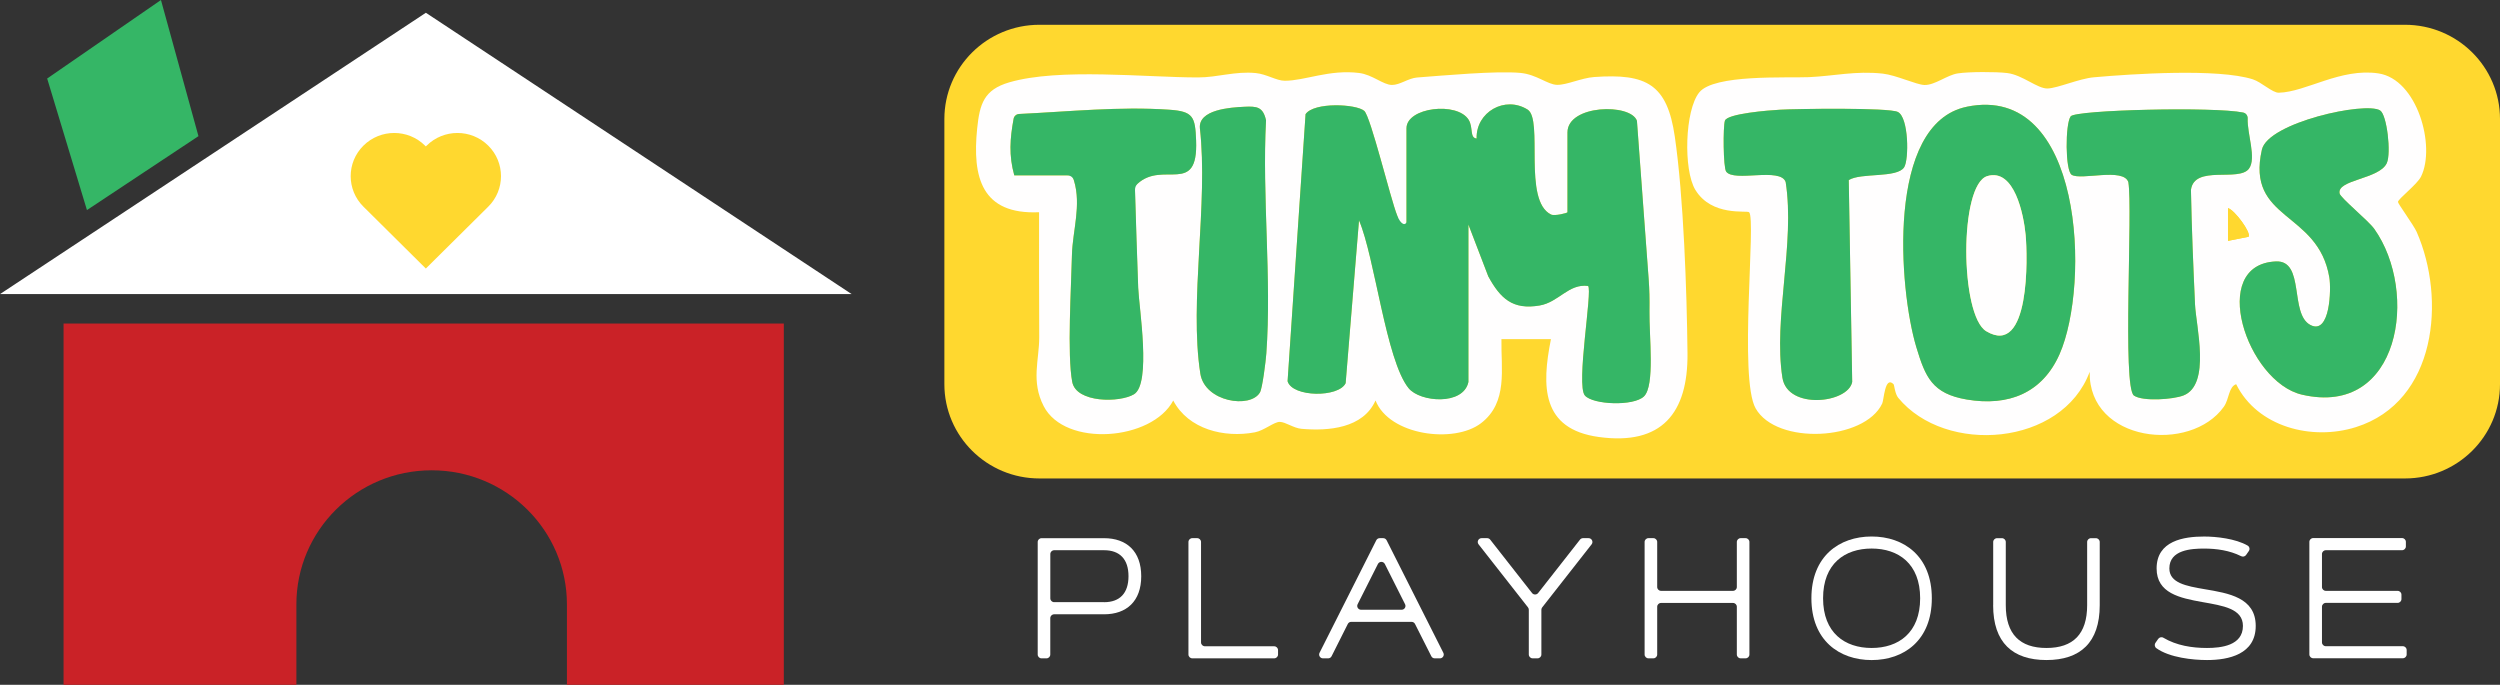 <?xml version="1.0" encoding="UTF-8"?> <svg xmlns="http://www.w3.org/2000/svg" width="230" height="63" viewBox="0 0 230 63" fill="none"><rect x="0" y="0" width="230" height="63" fill="#333333" stroke="none"/><g clip-path="url(#clip0_1_12)"><path d="M39.18 1.174L0 27.057H78.352L39.18 1.174Z" fill="white"></path><path d="M14.808 0.003L18.258 12.526L7.999 19.328L4.339 7.223L14.808 0V0.003Z" fill="#35B666"></path><path d="M5.848 29.762V63H27.267V55.607C27.267 48.791 32.838 43.267 39.712 43.267C46.585 43.267 52.157 48.791 52.157 55.607V63H72.112V29.762H5.848Z" fill="#CA2227"></path><path d="M44.918 19.014L44.843 19.088L39.177 24.706L33.512 19.088L33.437 19.014C31.871 17.462 31.871 14.949 33.437 13.397C34.218 12.622 35.244 12.233 36.269 12.233C37.295 12.233 38.321 12.622 39.102 13.397L39.177 13.471L39.252 13.397C40.034 12.622 41.059 12.233 42.085 12.233C43.111 12.233 44.137 12.622 44.918 13.397C46.483 14.949 46.483 17.465 44.918 19.014Z" fill="#FFD82F"></path><path d="M221.255 2.279H95.627C90.798 2.279 86.882 6.161 86.882 10.95V35.347C86.882 40.136 90.798 44.018 95.627 44.018H221.255C226.085 44.018 230 40.136 230 35.347V10.95C230 6.161 226.085 2.279 221.255 2.279Z" fill="#FFD82F"></path><path d="M205.727 35.344C205.024 35.595 205.091 36.718 204.597 37.416C201.533 41.736 192.136 40.682 192.251 34.208C189.722 41.039 178.998 41.891 174.637 36.598C174.334 36.231 174.275 35.411 174.205 35.342C173.402 34.548 173.327 36.779 173.163 37.125C171.547 40.544 163.451 40.98 161.518 37.57C159.953 34.806 161.583 20.148 160.919 19.525C160.715 19.333 157.48 19.946 155.971 17.465C154.857 15.63 155.002 10.127 156.336 8.495C157.708 6.818 164.308 7.188 166.418 7.098C168.701 6.999 170.725 6.499 173.212 6.773C174.447 6.909 176.307 7.798 177.048 7.819C178.01 7.846 179.116 6.906 180.12 6.752C181.124 6.597 183.613 6.592 184.663 6.72C186.081 6.893 187.453 8.176 188.387 8.141C189.322 8.107 191.274 7.233 192.635 7.111C196.225 6.791 204.063 6.283 207.25 7.295C208.066 7.556 209.057 8.543 209.65 8.53C212.147 8.471 215.332 6.232 218.811 6.752C222.399 7.287 224.104 13.46 222.737 16.242C222.377 16.977 220.613 18.3 220.613 18.583C220.613 18.745 222.063 20.721 222.332 21.333C225.043 27.496 224.179 36.952 216.744 39.295C212.682 40.576 207.679 39.279 205.727 35.347V35.344ZM180.944 9.821C173.499 11.347 174.696 26.625 176.305 31.947C177.132 34.684 177.76 36.218 180.95 36.755C184.789 37.402 187.899 36.159 189.477 32.586C192.321 26.162 191.687 7.619 180.944 9.818V9.821ZM170.086 16.565C171.195 15.864 174.503 16.402 175.174 15.396C175.631 14.709 175.612 10.787 174.592 10.295C173.746 9.888 165.331 10.002 163.749 10.093C162.713 10.151 158.906 10.449 158.691 11.102C158.508 11.65 158.535 15.396 158.804 15.779C159.515 16.791 163.817 15.345 164.281 16.748C165.159 22.379 163.132 29.333 163.98 34.745C164.448 37.732 170.024 37.107 170.4 35.137L170.083 16.562H170.086V16.565ZM206.785 10.907C206.793 10.638 206.6 10.402 206.334 10.348C203.636 9.808 190.933 10.106 190.5 10.708C189.988 11.421 189.996 15.713 190.597 16.085C191.454 16.618 195.358 15.396 195.806 16.756C196.228 19.232 195.24 35.64 196.322 36.393C197.127 36.955 199.946 36.758 200.892 36.377C203.407 35.366 202.033 30.036 201.939 27.996C201.778 24.49 201.63 20.976 201.565 17.467C201.88 15.132 205.977 16.772 206.903 15.518C207.61 14.563 206.734 12.34 206.783 10.91H206.785V10.907ZM218.973 10.165C217.633 9.315 208.659 11.275 208.093 13.769C206.605 20.34 213.264 19.365 214.298 25.531C214.478 26.596 214.373 30.84 212.563 29.905C210.609 28.899 212.08 23.939 209.384 24.054C203.123 24.317 206.705 35.131 211.782 36.311C220.812 38.409 222.56 26.87 218.43 21.059C217.89 20.3 215.334 18.218 215.243 17.808C214.953 16.519 218.911 16.498 219.585 15.005C219.998 14.089 219.601 10.567 218.97 10.167H218.973V10.165ZM206.871 21.78C207.129 21.415 205.585 19.312 204.978 19.15V22.161L206.871 21.783V21.78Z" fill="#FFFEFE"></path><path d="M142.691 31.199H138.132C138.081 33.928 138.755 37.019 136.252 38.936C133.771 40.837 127.816 40.065 126.548 36.843C125.41 39.404 122.225 39.67 119.742 39.452C119.014 39.388 118.276 38.827 117.747 38.813C117.218 38.8 116.302 39.612 115.446 39.774C112.629 40.307 109.332 39.5 107.938 36.849C105.978 40.552 97.985 41.183 96.019 37.365C94.838 35.067 95.611 33.14 95.609 31.026C95.606 27.192 95.576 23.353 95.595 19.525C90.319 19.762 89.436 16.333 89.9 11.812C90.134 9.544 90.531 8.256 92.846 7.577C97.451 6.232 105.369 7.124 110.215 7.124C112.038 7.124 113.628 6.533 115.537 6.722C116.514 6.818 117.449 7.43 118.193 7.43C120.064 7.43 122.295 6.371 125.037 6.714C126.272 6.869 127.238 7.806 128.06 7.816C128.785 7.824 129.574 7.191 130.377 7.13C132.813 6.946 137.635 6.504 139.861 6.706C141.375 6.845 142.36 7.782 143.244 7.806C144.127 7.83 145.486 7.172 146.662 7.087C151.508 6.738 153.383 7.776 154.081 12.561C154.892 18.114 155.192 26.844 155.249 32.512C155.302 37.993 152.891 41.002 147.089 40.203C141.802 39.476 141.821 35.531 142.688 31.199H142.691ZM114.522 9.821C113.155 9.88 110.25 10.087 110.387 11.786C111.177 18.697 109.391 27.733 110.43 34.378C110.838 36.984 115.038 37.623 115.916 36.098C116.144 35.704 116.45 33.209 116.498 32.533C117.003 25.6 116.101 18.064 116.471 11.064C116.195 9.821 115.618 9.773 114.519 9.821H114.522ZM135.092 35.153V20.654L136.923 25.427C138.032 27.448 139.16 28.529 141.649 28.098C143.416 27.791 144.304 26.072 146.103 26.301C146.53 26.711 144.97 35.419 145.808 36.38C146.549 37.232 150.271 37.384 151.235 36.471C152.3 35.459 151.678 30.691 151.753 28.353C151.78 27.517 151.75 26.679 151.688 25.843L150.598 11.115C150.04 9.472 144.208 9.616 144.208 12.18V19.522C144.208 19.597 143.024 19.892 142.696 19.733C140.078 18.457 142.009 10.998 140.537 10.077C138.459 8.778 135.779 10.306 135.849 12.739C135.194 12.688 135.551 11.725 135.119 11.022C134.074 9.321 129.397 9.869 129.397 11.799V20.649C128.318 20.835 128.774 20.396 128.541 19.821C127.918 18.274 126.105 10.71 125.507 10.194C124.771 9.56 120.888 9.369 120.112 10.5L118.458 35.07C118.899 36.553 123.168 36.585 123.799 35.246L125.029 20.268C126.492 23.676 127.507 33.132 129.59 35.706C130.64 37.003 134.62 37.32 135.092 35.147V35.153ZM93.316 16.136H98.632C99.62 18.559 98.667 21.128 98.616 23.463C98.552 26.362 98.162 32.647 98.643 35.142C99.016 37.08 103.017 37.062 104.322 36.273C105.933 35.302 104.783 28.303 104.711 26.487C104.587 23.377 104.507 20.26 104.405 17.15C106.776 14.499 110.245 18.244 110.038 12.92C109.955 10.734 109.778 10.244 107.571 10.093C102.979 9.776 98.312 10.271 93.737 10.484C93.498 10.495 93.297 10.668 93.254 10.902C92.921 12.71 92.795 14.286 93.313 16.133L93.316 16.136Z" fill="#FFFEFE"></path><path d="M180.944 9.821C191.687 7.619 192.321 26.165 189.477 32.589C187.896 36.159 184.787 37.405 180.95 36.758C177.76 36.22 177.132 34.687 176.305 31.95C174.696 26.625 173.499 11.349 180.944 9.824V9.821ZM182.832 16.2C180.23 16.98 180.319 29.019 182.733 30.472C186.782 32.908 186.545 23.569 186.357 21.602C186.18 19.746 185.326 15.452 182.832 16.2Z" fill="#35B666"></path><path d="M218.973 10.165C219.604 10.564 220.001 14.086 219.587 15.002C218.911 16.495 214.956 16.519 215.246 17.805C215.337 18.215 217.893 20.297 218.433 21.056C222.56 26.868 220.814 38.406 211.785 36.308C206.707 35.129 203.125 24.314 209.387 24.051C212.08 23.936 210.611 28.896 212.566 29.903C214.378 30.837 214.48 26.596 214.301 25.529C213.267 19.363 206.608 20.337 208.095 13.767C208.659 11.272 217.633 9.313 218.975 10.162H218.973V10.165Z" fill="#35B666"></path><path d="M206.382 10.356C206.632 10.409 206.796 10.638 206.785 10.891C206.729 12.321 207.612 14.557 206.906 15.516C205.98 16.77 201.882 15.13 201.568 17.465C201.633 20.973 201.78 24.488 201.941 27.994C202.035 30.033 203.41 35.366 200.894 36.375C199.949 36.755 197.13 36.952 196.324 36.391C195.242 35.635 196.228 19.23 195.809 16.754C195.36 15.393 191.456 16.615 190.6 16.083C189.998 15.71 189.993 11.418 190.503 10.705C190.938 10.101 203.791 9.8 206.385 10.356H206.382Z" fill="#35B666"></path><path d="M170.086 16.565L170.403 35.139C170.027 37.109 164.45 37.732 163.983 34.748C163.135 29.336 165.162 22.382 164.284 16.751C163.819 15.348 159.518 16.794 158.806 15.782C158.538 15.399 158.514 11.653 158.694 11.104C158.908 10.452 162.716 10.154 163.752 10.095C165.334 10.005 173.746 9.89 174.594 10.298C175.615 10.79 175.633 14.712 175.177 15.399C174.506 16.405 171.198 15.867 170.089 16.567H170.086V16.565Z" fill="#35B666"></path><path d="M206.871 21.78L204.975 22.158V19.147C205.585 19.309 207.126 21.413 206.871 21.777V21.78Z" fill="#FFD82F"></path><path d="M135.092 35.153C134.62 37.328 130.64 37.011 129.59 35.712C127.507 33.14 126.492 23.681 125.029 20.273L123.799 35.251C123.168 36.593 118.899 36.561 118.458 35.075L120.112 10.505C120.888 9.374 124.771 9.566 125.507 10.199C126.105 10.716 127.918 18.279 128.541 19.826C128.71 20.247 128.874 20.497 129.107 20.598C129.244 20.657 129.397 20.55 129.397 20.404V11.805C129.397 9.874 134.074 9.326 135.119 11.027C135.551 11.73 135.194 12.694 135.849 12.744C135.779 10.311 138.459 8.78 140.537 10.082C142.009 11.003 140.078 18.463 142.696 19.738C143.024 19.898 144.208 19.602 144.208 19.528V12.185C144.208 9.621 150.04 9.478 150.598 11.12L151.672 25.624C151.745 26.609 151.761 27.597 151.75 28.587C151.718 30.994 152.271 35.499 151.237 36.478C150.273 37.392 146.549 37.24 145.811 36.388C144.976 35.427 146.533 26.719 146.106 26.309C144.307 26.077 143.418 27.799 141.652 28.106C139.16 28.537 138.035 27.456 136.926 25.435L135.095 20.662V35.161V35.153H135.092Z" fill="#35B666"></path><path d="M93.316 16.136C92.8 14.302 92.921 12.734 93.251 10.939C93.297 10.686 93.509 10.5 93.769 10.487C98.337 10.271 102.995 9.781 107.576 10.095C109.783 10.247 109.958 10.737 110.043 12.923C110.242 18.066 107.015 14.746 104.657 16.903C104.499 17.047 104.416 17.257 104.421 17.47C104.518 20.473 104.598 23.484 104.716 26.487C104.789 28.305 105.938 35.302 104.327 36.273C103.022 37.062 99.021 37.078 98.648 35.142C98.168 32.647 98.559 26.362 98.621 23.463C98.67 21.264 99.515 18.862 98.793 16.565C98.713 16.309 98.474 16.133 98.202 16.133H93.316V16.136Z" fill="#35B666"></path><path d="M114.522 9.821C115.62 9.773 116.198 9.821 116.474 11.064C116.104 18.066 117.006 25.6 116.501 32.533C116.453 33.209 116.144 35.704 115.918 36.098C115.04 37.623 110.841 36.984 110.433 34.378C109.394 27.73 111.179 18.697 110.39 11.786C110.256 10.087 113.158 9.882 114.525 9.821H114.522Z" fill="#35B666"></path><path d="M182.832 16.2C185.326 15.452 186.18 19.746 186.357 21.602C186.545 23.569 186.782 32.906 182.733 30.472C180.316 29.019 180.23 16.983 182.832 16.2Z" fill="#FFFEFE"></path><path d="M95.469 49.864C95.469 49.67 95.627 49.513 95.823 49.513H101.572C103.648 49.513 104.993 50.716 104.993 53.014C104.993 55.311 103.648 56.515 101.572 56.515H96.981C96.785 56.515 96.626 56.672 96.626 56.866V60.218C96.626 60.412 96.468 60.569 96.272 60.569H95.823C95.627 60.569 95.469 60.412 95.469 60.218V49.864ZM101.575 55.402C103.019 55.402 103.822 54.577 103.822 53.011C103.822 51.446 103.019 50.62 101.575 50.62H96.983C96.787 50.62 96.629 50.778 96.629 50.972V55.048C96.629 55.242 96.787 55.399 96.983 55.399H101.575V55.402Z" fill="white"></path><path d="M110.852 59.459H117.226C117.422 59.459 117.58 59.616 117.58 59.811V60.215C117.58 60.41 117.422 60.567 117.226 60.567H109.692C109.496 60.567 109.337 60.41 109.337 60.215V49.862C109.337 49.667 109.496 49.51 109.692 49.51H110.14C110.336 49.51 110.495 49.667 110.495 49.862V59.105C110.495 59.299 110.653 59.456 110.849 59.456L110.852 59.459Z" fill="white"></path><path d="M126.932 49.51H127.252C127.386 49.51 127.51 49.585 127.569 49.705L132.788 60.058C132.906 60.292 132.735 60.569 132.472 60.569H131.999C131.865 60.569 131.741 60.495 131.682 60.375L130.181 57.404C130.122 57.284 129.999 57.21 129.864 57.21H124.314C124.18 57.21 124.057 57.284 123.998 57.404L122.505 60.375C122.446 60.495 122.322 60.569 122.188 60.569H121.715C121.452 60.569 121.28 60.292 121.398 60.058L126.618 49.705C126.677 49.585 126.801 49.51 126.935 49.51H126.932ZM125.225 56.097H128.949C129.212 56.097 129.384 55.822 129.266 55.588L127.405 51.888C127.273 51.627 126.9 51.627 126.768 51.888L124.902 55.588C124.784 55.822 124.956 56.097 125.219 56.097H125.225Z" fill="white"></path><path d="M136.308 49.51H136.819C136.929 49.51 137.031 49.561 137.098 49.646L140.948 54.558C141.09 54.739 141.367 54.739 141.509 54.558L145.36 49.646C145.427 49.561 145.532 49.51 145.639 49.51H146.149C146.444 49.51 146.611 49.848 146.428 50.08L141.883 55.878C141.834 55.94 141.807 56.017 141.807 56.094V60.215C141.807 60.41 141.649 60.567 141.453 60.567H141.005C140.809 60.567 140.65 60.41 140.65 60.215V56.094C140.65 56.017 140.623 55.94 140.575 55.878L136.029 50.08C135.847 49.848 136.013 49.51 136.308 49.51Z" fill="white"></path><path d="M151.304 60.215V49.862C151.304 49.667 151.463 49.51 151.659 49.51H152.107C152.303 49.51 152.462 49.667 152.462 49.862V54.007C152.462 54.201 152.62 54.358 152.816 54.358H159.435C159.631 54.358 159.789 54.201 159.789 54.007V49.862C159.789 49.667 159.947 49.51 160.143 49.51H160.592C160.788 49.51 160.946 49.667 160.946 49.862V60.215C160.946 60.41 160.788 60.567 160.592 60.567H160.143C159.947 60.567 159.789 60.41 159.789 60.215V55.822C159.789 55.628 159.631 55.471 159.435 55.471H152.816C152.62 55.471 152.462 55.628 152.462 55.822V60.215C152.462 60.41 152.303 60.567 152.107 60.567H151.659C151.463 60.567 151.304 60.41 151.304 60.215Z" fill="white"></path><path d="M172.189 49.358C175.174 49.358 177.728 51.179 177.728 55.042C177.728 58.905 175.174 60.726 172.189 60.726C169.203 60.726 166.649 58.905 166.649 55.042C166.649 51.179 169.203 49.358 172.189 49.358ZM167.723 55.04C167.723 58.224 169.726 59.614 172.189 59.614C174.651 59.614 176.654 58.227 176.654 55.04C176.654 51.853 174.651 50.466 172.189 50.466C169.726 50.466 167.723 51.853 167.723 55.04Z" fill="white"></path><path d="M183.374 55.681V49.864C183.374 49.67 183.533 49.513 183.729 49.513H184.177C184.373 49.513 184.532 49.67 184.532 49.864V55.681C184.532 58.341 185.826 59.614 188.275 59.614C190.723 59.614 192.018 58.341 192.018 55.681V49.864C192.018 49.67 192.176 49.513 192.372 49.513H192.82C193.016 49.513 193.175 49.67 193.175 49.864V55.681C193.175 59.113 191.387 60.724 188.272 60.724C185.157 60.724 183.369 59.113 183.369 55.681H183.374Z" fill="white"></path><path d="M198.553 58.78C198.66 58.629 198.867 58.575 199.028 58.671C200.244 59.393 201.676 59.614 203.045 59.614C204.312 59.614 206.35 59.406 206.35 57.585C206.35 55.996 204.519 55.727 202.615 55.389C200.553 55.019 198.408 54.579 198.408 52.298C198.408 49.745 200.913 49.361 202.774 49.361C203.899 49.361 205.674 49.553 206.783 50.194C206.96 50.298 207.008 50.53 206.89 50.698L206.64 51.057C206.538 51.206 206.339 51.249 206.178 51.166C205.126 50.639 203.928 50.469 202.774 50.469C201.619 50.469 199.581 50.578 199.581 52.295C199.581 53.629 201.112 53.914 202.83 54.206C205.021 54.577 207.526 54.971 207.526 57.585C207.526 60.199 205.035 60.724 203.048 60.724C201.753 60.724 199.595 60.505 198.384 59.632C198.228 59.52 198.193 59.302 198.3 59.145L198.553 58.78Z" fill="white"></path><path d="M221.341 49.864V50.269C221.341 50.463 221.182 50.62 220.986 50.62H213.976C213.78 50.62 213.621 50.778 213.621 50.972V54.007C213.621 54.201 213.78 54.358 213.976 54.358H220.578C220.774 54.358 220.933 54.515 220.933 54.71V55.114C220.933 55.309 220.774 55.466 220.578 55.466H213.976C213.78 55.466 213.621 55.623 213.621 55.817V59.1C213.621 59.294 213.78 59.451 213.976 59.451H221.059C221.255 59.451 221.413 59.608 221.413 59.803V60.207C221.413 60.402 221.255 60.559 221.059 60.559H212.816C212.62 60.559 212.461 60.402 212.461 60.207V49.854C212.461 49.659 212.62 49.502 212.816 49.502H220.986C221.182 49.502 221.341 49.659 221.341 49.854V49.864Z" fill="white"></path></g><defs><clipPath id="clip0_1_12"><rect width="230" height="63" fill="white"></rect></clipPath></defs></svg> 